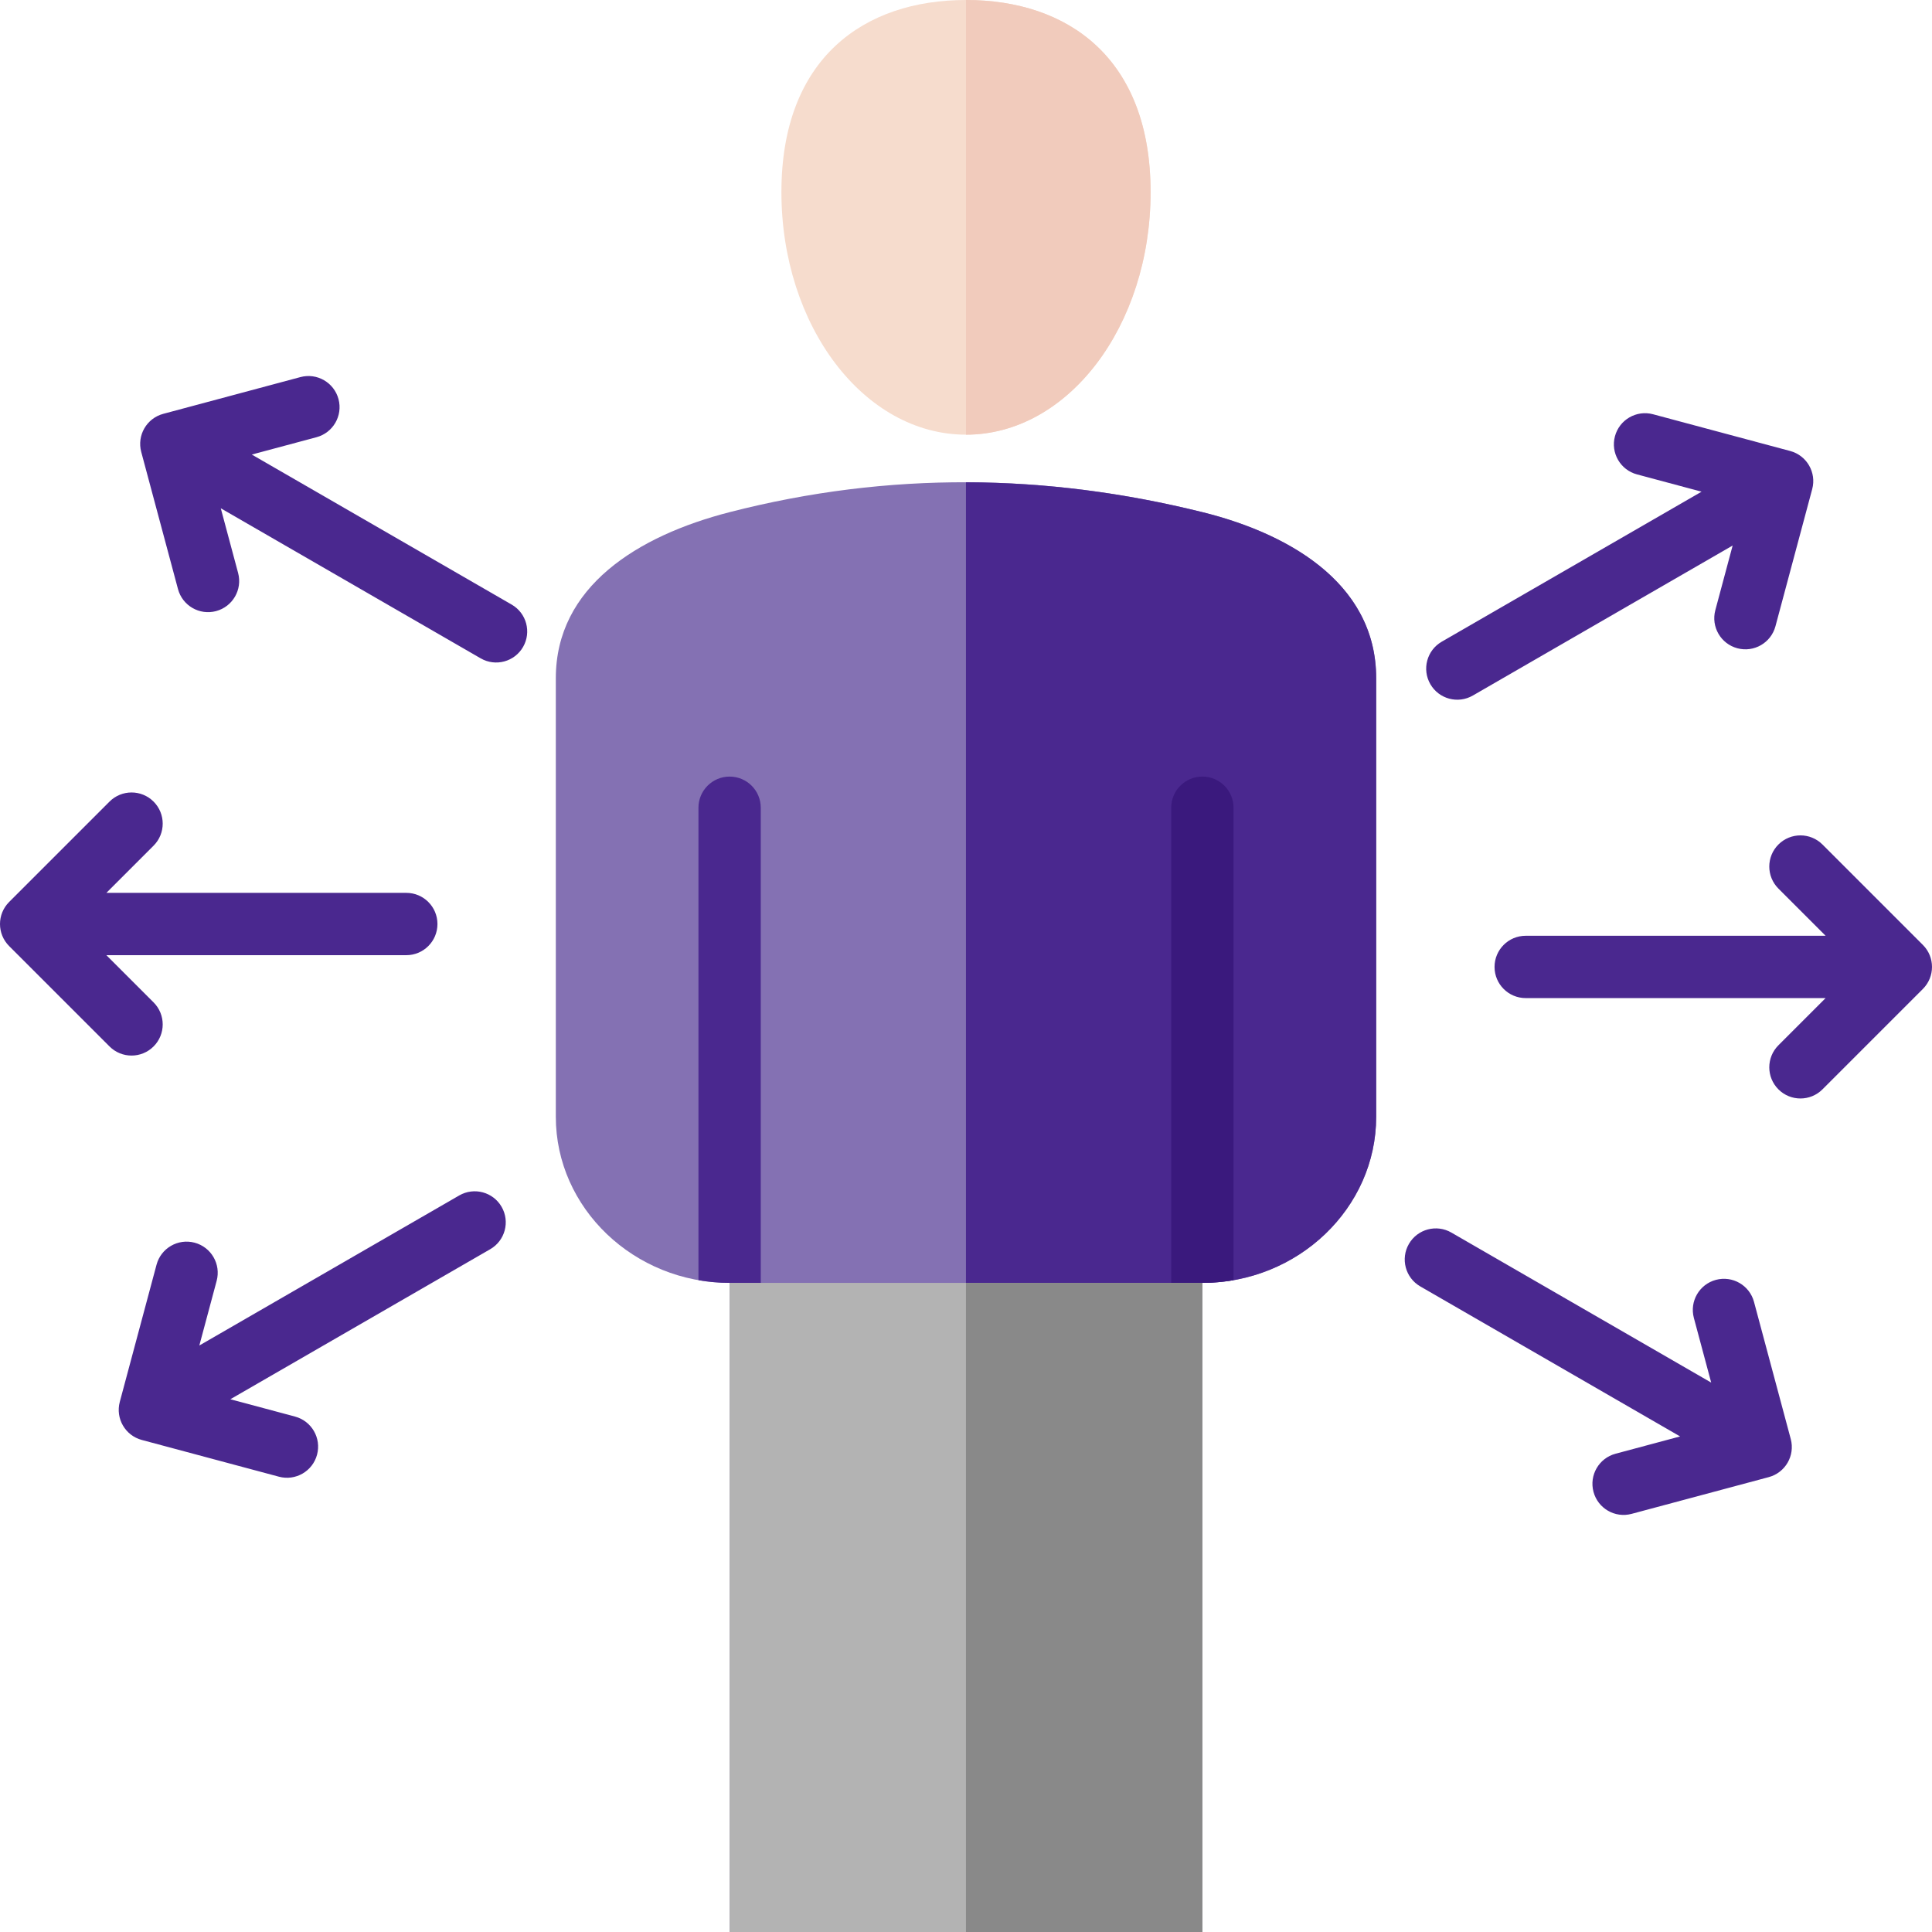 <?xml version="1.0" encoding="UTF-8"?> <svg xmlns="http://www.w3.org/2000/svg" xmlns:xlink="http://www.w3.org/1999/xlink" xmlns:svgjs="http://svgjs.com/svgjs" version="1.1" width="512" height="512" x="0" y="0" viewBox="0 0 512 512" style="enable-background:new 0 0 512 512" xml:space="preserve" class=""><g><g xmlns="http://www.w3.org/2000/svg" clip-rule="evenodd" fill-rule="evenodd"><g><path d="m193.355 512.001h125.288l-.001-172.024c25.333 0 46.06-19.806 46.06-44.007v-116.237c0-24.199-21.542-37.924-46.06-44.008-41.165-10.214-82.89-10.904-125.285 0-24.461 6.291-46.06 19.803-46.06 44.008v116.236c0 24.204 20.727 44.007 46.058 44.007z" fill="#8471b3" data-original="#76e2f8" class=""></path><path d="m255.991 512.001h62.652l-.001-172.024c25.333 0 46.06-19.806 46.06-44.007v-116.237c0-25.941-24.516-38.678-46.06-44.008-20.565-5.098-41.333-7.852-62.651-7.919z" fill="#4a288f" data-original="#3aaaff" class=""></path><path d="m185.097 339.261c2.681.469 5.441.715 8.258.715h8.258v-125.916c0-4.561-3.697-8.258-8.258-8.258-4.56 0-8.258 3.698-8.258 8.258z" fill="#4a288f" data-original="#45d8f6" class=""></path><path d="m318.642 339.977c2.817 0 5.577-.246 8.258-.715v-125.202c0-4.561-3.698-8.258-8.258-8.258-4.561 0-8.258 3.698-8.258 8.258v125.917z" fill="#3a197d" data-original="#0794ff" class=""></path><path d="m193.355 339.977h125.288v172.024h-125.288z" fill="#b3b3b3" data-original="#90a4ae" class=""></path><path d="m255.991 339.977h62.651v172.024h-62.651z" fill="#898989" data-original="#697c86" class=""></path><path d="m256-.001c27.016 0 48.917 15.396 48.917 50.903 0 35.506-21.901 64.291-48.917 64.291s-48.917-28.785-48.917-64.291c0-35.507 21.901-50.903 48.917-50.903z" fill="#f6dccd" data-original="#f6dccd" class=""></path><path d="m256-.001c27.016 0 48.917 15.396 48.917 50.903 0 35.506-21.901 64.291-48.917 64.291z" fill="#f1cbbc" data-original="#f1cbbc" class=""></path></g><path d="m107.672 236.617c4.56 0 8.258 3.697 8.258 8.258s-3.698 8.258-8.258 8.258h-79.48l12.508 12.508c3.225 3.225 3.225 8.453 0 11.678-3.224 3.224-8.453 3.224-11.677 0l-26.605-26.605c-3.224-3.225-3.224-8.453 0-11.678l26.605-26.604c3.225-3.224 8.453-3.224 11.677 0 3.225 3.225 3.225 8.453 0 11.678l-12.507 12.507zm296.655 27.887c-4.561 0-8.258-3.698-8.258-8.258 0-4.561 3.698-8.258 8.258-8.258h79.479l-12.508-12.507c-3.225-3.224-3.225-8.453 0-11.677 3.224-3.225 8.453-3.225 11.677 0l26.605 26.604c3.225 3.224 3.225 8.453 0 11.677l-26.605 26.604c-3.224 3.225-8.453 3.225-11.677 0-3.225-3.224-3.225-8.453 0-11.677l12.508-12.508zm28.061 136.686c-4.4 1.176-8.921-1.438-10.097-5.839-1.176-4.4 1.439-8.921 5.839-10.097l17.116-4.586-68.868-39.763c-3.937-2.281-5.28-7.321-3-11.258s7.321-5.28 11.258-3l68.849 39.753-4.59-17.128c-1.176-4.4 1.439-8.921 5.839-10.097s8.921 1.438 10.097 5.839l9.739 36.342c1.176 4.4-1.438 8.921-5.839 10.097zm38.128-235.234c-1.176 4.4-5.697 7.014-10.097 5.839s-7.014-5.697-5.839-10.097l4.59-17.129-68.85 39.752c-3.937 2.281-8.978.937-11.258-3s-.937-8.978 3-11.258l68.868-39.762-17.115-4.585c-4.401-1.176-7.015-5.697-5.839-10.097s5.697-7.015 10.097-5.839l36.342 9.736c4.4 1.176 7.015 5.697 5.839 10.097zm-429.033 169.21c1.175-4.4 5.696-7.014 10.097-5.839 4.4 1.176 7.014 5.696 5.839 10.097l-4.595 17.148 68.887-39.772c3.937-2.262 8.963-.905 11.226 3.032 2.262 3.937.905 8.964-3.033 11.226l-68.859 39.756 17.138 4.592c4.4 1.176 7.014 5.697 5.839 10.097s-5.697 7.014-10.097 5.839l-36.342-9.738c-4.4-1.176-7.015-5.697-5.839-10.097zm38.128-235.234c4.4-1.176 8.921 1.439 10.097 5.839s-1.438 8.921-5.839 10.097l-17.14 4.592 68.861 39.755c3.937 2.262 5.295 7.289 3.033 11.226-2.263 3.937-7.289 5.295-11.226 3.033l-68.887-39.772 4.595 17.147c1.176 4.4-1.438 8.921-5.839 10.097-4.401 1.175-8.921-1.439-10.097-5.839l-9.739-36.341c-1.176-4.4 1.438-8.921 5.839-10.097z" fill="#4a288f" data-original="#f9e997" class=""></path></g></g></svg> 